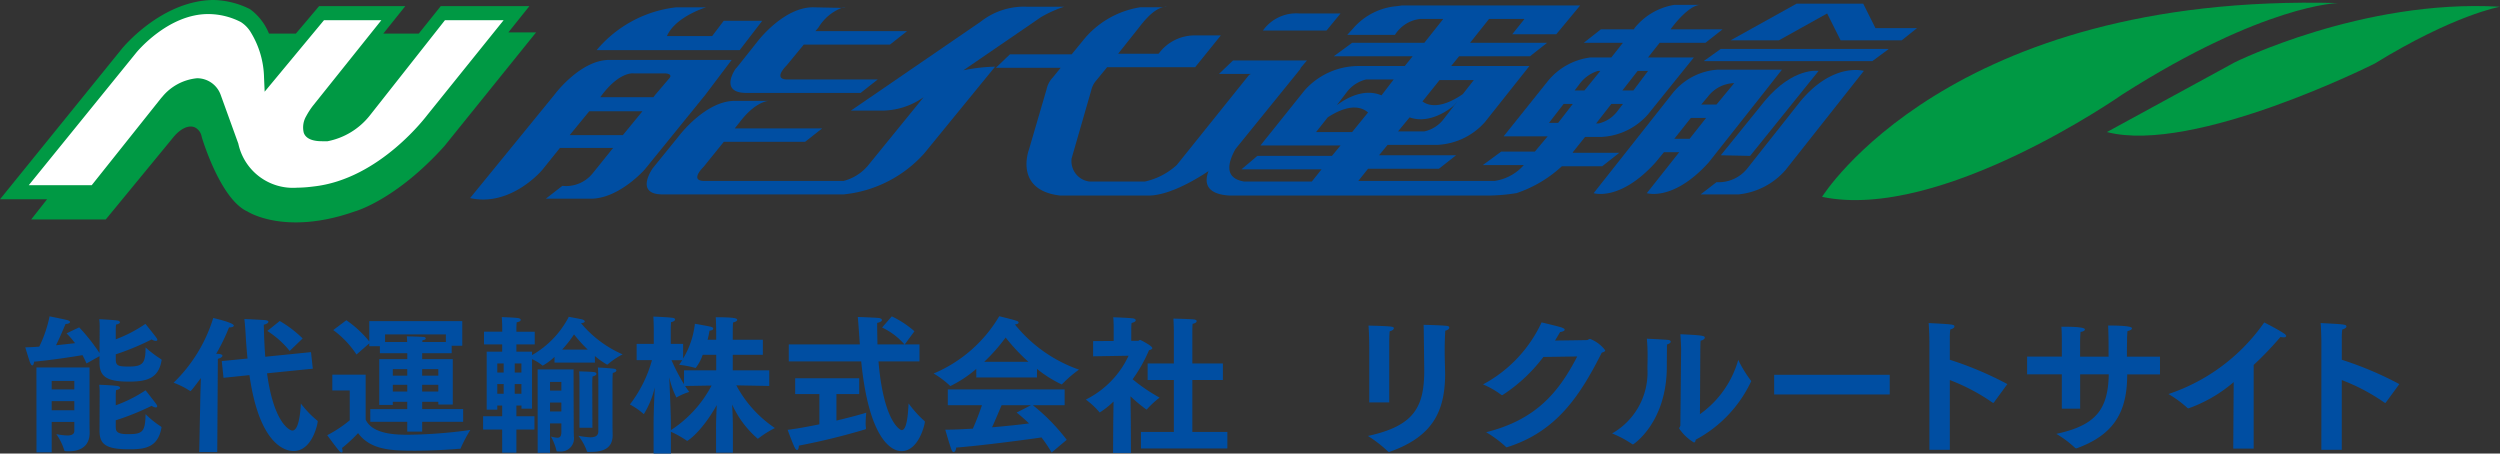 <svg xmlns="http://www.w3.org/2000/svg" width="240.113" height="43.56" viewBox="0 0 240.113 43.56">
  <rect x="0" y="0" width="240.113" height="43.56" fill="#333333" stroke="none"/>
  <g id="グループ_36885" data-name="グループ 36885" transform="translate(6213.843 3696.194)">
    <g id="グループ_36877" data-name="グループ 36877" transform="translate(-6213.843 -3696.194)">
      <path id="パス_5744" data-name="パス 5744" d="M109.432,187.929l2.114-2.642h-8.513l-2.114,2.642H97.513l2.114-2.642H91.348l-2.231,2.642H86.534a5.413,5.413,0,0,0-1.82-2.349,8.2,8.2,0,0,0-3.523-.881c-4.991.059-8.69,4.58-8.748,4.638L60.7,203.841h4.521l-1.527,1.938h7.163l6.517-7.926s1-1.292,2-.939a1.235,1.235,0,0,1,.7.939s1.761,5.989,4.4,7.163c0,0,3.582,2.349,10.275,0,0,0,3.934-1.057,8.631-6.282l8.807-10.921h-2.76Z" transform="translate(-60.7 -184.7)" fill="#094"/>
      <path id="パス_5745" data-name="パス 5745" d="M81.6,193.164a2.407,2.407,0,0,1,2.231,1.585h0l1.7,4.7a5.364,5.364,0,0,0,5.636,4.227h0a13.024,13.024,0,0,0,1.585-.117h0c6.4-.7,10.921-6.869,10.979-6.928h0l7.28-9.042h-5.636l-7.222,9.159a6.841,6.841,0,0,1-4.051,2.466h-.528c-1,0-1.585-.294-1.761-.822h0a2.14,2.14,0,0,1,.235-1.585h0a7.257,7.257,0,0,1,.646-1h0l6.576-8.22H93.759l-5.7,6.869L88,193.106a8.65,8.65,0,0,0-1.233-4.286h0a3,3,0,0,0-1-1.057h0A6.888,6.888,0,0,0,82.72,187h0c-3.934-.059-6.987,3.7-6.987,3.7h0L65.4,203.439h6.047l6.693-8.4.059-.059a4.93,4.93,0,0,1,3.405-1.82Z" transform="translate(-62.64 -185.649)" fill="#fff"/>
      <g id="グループ_10300" data-name="グループ 10300" transform="translate(45.146 0.352)">
        <path id="パス_5746" data-name="パス 5746" d="M348.57,199.174l-5.108,6.458a3.513,3.513,0,0,1-2.936,1.292L339,208.1h3.64a6.927,6.927,0,0,0,4.521-2.349l7.515-9.512S351.741,195.358,348.57,199.174Z" transform="translate(-220.81 -189.78)" fill="#004ea2"/>
        <path id="パス_5747" data-name="パス 5747" d="M345.118,204.45l6.576-8.161s-2.407-.411-5.167,2.877l-4.227,5.225Z" transform="translate(-222.173 -189.83)" fill="#004ea2"/>
        <path id="パス_5748" data-name="パス 5748" d="M339.584,196.1H333.36a6.076,6.076,0,0,0-4.345,2.349L321.5,207.96s2.525.822,5.93-2.936l.822-1h1.468l-3.112,3.934s2.525.822,5.93-2.936l5.108-6.458Zm-8.866,6.635H329.25l1.585-2H332.3Zm2.583-3.288h-1.468l.646-.763A3.277,3.277,0,0,1,335,197.392Z" transform="translate(-213.585 -189.759)" fill="#004ea2"/>
        <path id="パス_5749" data-name="パス 5749" d="M339.5,193.874h16.2l1.585-1.174H341.144Z" transform="translate(-221.017 -188.355)" fill="#004ea2"/>
        <path id="パス_5750" data-name="パス 5750" d="M357.815,187.649l-1.174-2.349h-6.4l-6.341,3.523h4.638l4.638-2.583,1.292,2.583h5.871l1.468-1.174Z" transform="translate(-222.833 -185.3)" fill="#004ea2"/>
        <path id="パス_5751" data-name="パス 5751" d="M279.125,199.65l1.174-1.468h1.585a6.363,6.363,0,0,0,4.462-2.172l4.4-5.46h-4.4l1.116-1.409h4.4l1.644-1.292h-4.991c.235-.352,1.761-2.349,2.877-2.349h-2.525a6.145,6.145,0,0,0-3.816,2.231l-.059.117h-3.171l-1.644,1.292h3.758l-1.116,1.409h-2a6.274,6.274,0,0,0-4.11,2.29l-4.227,5.284h4.227l-1.233,1.468h-3.229l-1.761,1.292h3.934a4.635,4.635,0,0,1-2.818,1.527H258.517l.939-1.174h6.811l1.644-1.292h-7.4l.822-1h4.814a6.534,6.534,0,0,0,4.521-2.172l4.286-5.4h-7.515l.763-.939h6.811l1.644-1.292h-7.4l1.82-2.29h3.405l-1.174,1.468h4.227l2.29-2.76H262.686l-.411.059a6.222,6.222,0,0,0-4.227,2.114l-.587.646h4.58a3.3,3.3,0,0,1,2.407-1.527h2.231l-1.82,2.29H257.93l-1.761,1.292h7.574l-.763.939h-4.462a6.937,6.937,0,0,0-5.167,2.349L249.123,199h7.691l-.822,1h-7.163l-1.527,1.292h7.691l-.939,1.174h-6.517c-1-.176-2.114-.763-.822-3.112l6.282-7.75h-.059l.646-.763h-7.1l-1.35,1.292h3.112a.445.445,0,0,0-.235.117l-6.928,8.631a6.679,6.679,0,0,1-3.053,1.585h-5.343a1.972,1.972,0,0,1-1.7-2.231l1.879-6.517a2.133,2.133,0,0,1,.47-.939l1.057-1.292h8.455l2.466-3.053h-2.642a4.286,4.286,0,0,0-3.288,1.7l-.059.059h-3.875l2.055-2.583c1.116-1.468,1.879-1.82,2.29-1.879h-2.231a8.793,8.793,0,0,0-5.519,3.229l-1.057,1.292h-5.93l-1.35,1.292h6.224l-.763.939a2.319,2.319,0,0,0-.587,1.116l-1.7,5.813s-1.468,3.875,2.994,4.4H238.5c1.761-.059,4.051-1.292,5.636-2.349-.763,2,1.057,2.29,2,2.349H271.14a17.81,17.81,0,0,0,2.583-.235A12.044,12.044,0,0,0,278.069,201h3.875l1.644-1.292h-4.462Zm6.224-7.809h1l-1.409,1.879h-1.057Zm-2.525,3.171h1.116l-.587.763a3.139,3.139,0,0,1-1.761,1.116h-.235Zm-16.5-2.29h3.288l-1.057,1.35c-2.231,1.527-3.405,1.057-3.875.7Zm-2.877,3.581c2.114.763,4.227-1.116,4.227-1.116l.352-.411-1.409,1.82a3.2,3.2,0,0,1-1.761,1.057h-2.525Zm-5.519,1.409h-3.464l1.116-1.409c2.349-1.527,3.464-.822,3.875-.47Zm2.818-3.523c-1.938-.822-3.875.646-4.286.939l.939-1.233a3.3,3.3,0,0,1,1.879-1.233h2.642Zm16.968,2.642h-.881l1.409-1.82h.881Zm2.525-3.112H279.3l.528-.7a3.45,3.45,0,0,1,1.7-1.174h.235Z" transform="translate(-173.207 -185.383)" fill="#004ea2"/>
        <path id="パス_5752" data-name="パス 5752" d="M174.311,187.192h-3.7L169.5,188.66h-4.345c.822-1.879,3.758-2.76,3.758-2.76h-2.877a11.682,11.682,0,0,0-7.633,4.11h13.739Z" transform="translate(-146.246 -185.548)" fill="#004ea2"/>
        <path id="パス_5753" data-name="パス 5753" d="M162.829,194.5H151.087c-2.818,0-5.284,3.347-5.284,3.347l-8.1,9.923c3.934.881,6.928-2.7,6.928-2.7l1.7-2.114h5.108l-1.938,2.407a3.271,3.271,0,0,1-2.936,1.233l-1.585,1.233h4.4c2.7-.059,5.108-2.818,5.108-2.818l5.813-7.163Zm-10.451,7.222H147.27l1.879-2.29h5.108Zm4.462-5.46-1.35,1.585-.176.235h-5.108l.176-.235c1.7-2.231,2.994-2.055,2.994-2.055h3.053C157.252,195.85,156.841,196.261,156.841,196.261Z" transform="translate(-137.7 -189.098)" fill="#004ea2"/>
        <path id="パス_5754" data-name="パス 5754" d="M186.6,201.3h0Z" transform="translate(-157.889 -191.906)" fill="#004ea2"/>
        <path id="パス_5755" data-name="パス 5755" d="M198.5,185.882h.352A.547.547,0,0,0,198.5,185.882Z" transform="translate(-162.802 -185.529)" fill="#004ea2"/>
        <path id="パス_5756" data-name="パス 5756" d="M181.825,194.12H192.8l1.644-1.292h-8.572c-1.644.059-.176-1.35-.176-1.35l1.644-2h8.279l1.644-1.292H188.46l.294-.352a4.516,4.516,0,0,1,2.231-1.879l-2.76-.059c-2.818,0-5.284,3.229-5.284,3.229l-2.055,2.583C180.886,191.6,179.066,194.12,181.825,194.12Z" transform="translate(-155.287 -185.548)" fill="#004ea2"/>
        <path id="パス_5757" data-name="パス 5757" d="M197.012,191.906l7.457-5.108a11.619,11.619,0,0,1,2.231-1h-3.64a6.688,6.688,0,0,0-4.345,1.409l-12.506,8.572h2.936a6.99,6.99,0,0,0,4.051-1.292l-5.4,6.635a4.549,4.549,0,0,1-2.29,1.409H172.235c-1.644.059-.176-1.35-.176-1.35L174,198.776h7.809l1.644-1.292h-8.4l.47-.587c1.292-1.7,2.349-2,2.76-2.055h-3.229c-2.818,0-5.343,3.347-5.343,3.347l-2.525,3.112s-1.82,2.525.939,2.525H185.5a11.984,11.984,0,0,0,7.75-3.934l6.811-8.337A17.247,17.247,0,0,0,197.012,191.906Z" transform="translate(-149.631 -185.506)" fill="#004ea2"/>
        <path id="パス_5758" data-name="パス 5758" d="M251.1,185.8h.294C251.394,185.859,251.335,185.8,251.1,185.8Z" transform="translate(-184.519 -185.506)" fill="#004ea2"/>
        <path id="パス_5759" data-name="パス 5759" d="M274.857,186.9h-3.993a3.924,3.924,0,0,0-3.464,1.644h6.106Z" transform="translate(-191.249 -185.961)" fill="#004ea2"/>
      </g>
      <g id="グループ_10301" data-name="グループ 10301" transform="translate(175 0.257)">
        <path id="パス_5760" data-name="パス 5760" d="M359,203.786s12.154-19.61,49.554-18.612c0,0-7.1.117-20.667,8.748C387.887,193.922,370.39,206.193,359,203.786Z" transform="translate(-359 -185.137)" fill="#094"/>
        <path id="パス_5761" data-name="パス 5761" d="M405.6,197.79l12.271-6.693s12.271-6.106,25.482-5.343c0,0-4.4.763-12.036,5.46C431.316,191.214,413.937,199.962,405.6,197.79Z" transform="translate(-378.24 -185.364)" fill="#094"/>
      </g>
    </g>
    <path id="パス_65145" data-name="パス 65145" d="M7.66-7.277c0,1.389.816,1.8,2.82,1.8,1.689,0,2.834-.286,3.135-2.005,0-.029.014-.043.014-.072s-.029-.057-.072-.086a11.455,11.455,0,0,1-1.474-1.117c0,1.518-.258,1.833-1.617,1.833-1,0-1.245-.072-1.245-.687v-.487a24.485,24.485,0,0,0,3.45-1.432.759.759,0,0,0,.386.143c.1,0,.157-.029.157-.115a.359.359,0,0,0-.072-.158c-.229-.329-1.074-1.361-1.074-1.361A13.1,13.1,0,0,1,9.22-9.54v-.874a4.4,4.4,0,0,1,.029-.544c.272-.057.372-.143.372-.215s-.1-.158-.243-.172c-.5-.072-1.746-.129-1.746-.129a5.133,5.133,0,0,1,.043.759v.143L7.66-8.222a18.275,18.275,0,0,0-1.947-2.463c-.086.029-1.217.573-1.217.573a8.8,8.8,0,0,1,.816.945c-.515.057-1.159.129-1.832.2.372-.745.7-1.533.916-2.048.258,0,.429-.086.429-.186,0-.057-.072-.129-.272-.186s-1.689-.358-1.689-.358a12.342,12.342,0,0,1-.988,2.907c-.472.043-.93.057-1.345.072,0,0,.386,1.3.472,1.49s.143.243.2.243c.1,0,.157-.172.172-.358,1.56-.143,3.664-.458,4.652-.63.143.272.272.544.386.8l1.245-.7Zm0,6.5c0,1.246.5,1.8,2.805,1.8C11.94,1.03,13.243.9,13.6-1a.621.621,0,0,1,.014-.072c0-.057-.043-.086-.115-.129A9.526,9.526,0,0,1,12.083-2.35c-.029,1.733-.3,1.919-1.718,1.919-1.074,0-1.145-.3-1.145-.716v-.616a24.856,24.856,0,0,0,3.45-1.389.807.807,0,0,0,.386.158c.1,0,.143-.043.143-.115a.267.267,0,0,0-.057-.158c-.229-.329-1.059-1.375-1.059-1.375A13.435,13.435,0,0,1,9.22-3.2v-.9a4.6,4.6,0,0,1,.029-.559c.272-.057.386-.143.386-.229s-.115-.143-.258-.172c-.515-.072-1.746-.115-1.746-.115a5.981,5.981,0,0,1,.043.816v.143ZM1.606,1.317h1.46V-1.605H5.241v.859c0,.344-.3.444-.673.444A7.144,7.144,0,0,1,3.509-.431,5.279,5.279,0,0,1,4.268,1.1c.014.086.043.115.444.115.973,0,2-.387,2-1.776V-.631C6.7-.946,6.7-1.319,6.7-2.078V-6.833h-5.1Zm1.46-6.044v-.816H5.241v.816Zm0,2.005V-3.6H5.241v.874Zm20.712-7.62a8.849,8.849,0,0,1,2.147,1.919l1.245-1.2a11.211,11.211,0,0,0-2.2-1.676Zm-4.208,4.5L22.06-6.1c1,7.047,3.707,7.29,4.237,7.29,1.8,0,2.319-2.621,2.319-2.85a.079.079,0,0,0-.043-.072A9.973,9.973,0,0,1,27-3.367c-.043.788-.186,2.592-.816,2.592-.272,0-1.8-.759-2.433-5.5l4.394-.444-.172-1.59-4.394.444c-.072-.917-.115-1.934-.143-3.079.315-.072.444-.186.444-.272s-.1-.143-.258-.158c-.358-.043-2.047-.115-2.047-.115.057.544.1,1.074.129,1.633.043.759.1,1.49.172,2.163L19.4-7.449ZM17.236,1.288h1.732l.057-8.952c.272-.072.444-.186.444-.3,0-.072-.1-.143-.329-.172-.014,0-.129-.014-.272-.014A19.093,19.093,0,0,0,20.1-10.686h.086c.215,0,.372-.072.372-.172,0-.286-1.932-.716-1.975-.73a14.621,14.621,0,0,1-3.807,6.216,8.038,8.038,0,0,1,1.575.788.053.053,0,0,0,.043.014c.029,0,.072,0,1-1.246l-.043,1.461ZM33.668-1.62h3.55v.945h1.431V-1.62h3.936V-2.837H38.649v-.7H40.2v.258h1.388V-7.635H38.649v-.573h2.834v-.716H42.5v-2.363H33.568v1.948a10.62,10.62,0,0,0-2.2-2.034l-1.26.945a9.049,9.049,0,0,1,2.233,2.349l1.231-1.074v.272h1.016v.673h2.634v.573H34.527v4.4h1.3v-.3h1.388v.7h-3.55Zm-1.975-.143A12.051,12.051,0,0,1,29.532-.331S30.39.858,30.705,1.2a.293.293,0,0,0,.215.129c.057,0,.086-.057.086-.143A1.261,1.261,0,0,0,30.949.9,13.715,13.715,0,0,0,32.494-.531c1.2,1.618,3.163,1.69,5.468,1.69,1.546,0,3.221-.1,4.265-.186H42.3c.029,0,.043-.014.057-.072a13.788,13.788,0,0,1,.916-1.733A46.326,46.326,0,0,1,37.3-.374c-.988,0-3.435,0-4.079-1.461V-6.146H30.018v1.518h1.675Zm3.392-7.519v-.73h5.84v.73H38.664c0-.057.014-.129.014-.172.215-.014.315-.1.315-.172s-.072-.129-.215-.143c-.386-.029-1.6-.057-1.6-.057.014.158.029.372.029.544Zm3.564,3.237v-.63H40.2v.63Zm0,1.518v-.645H40.2v.645ZM35.83-6.045v-.63h1.388v.63Zm0,1.518v-.645h1.388v.645ZM53.75-1.047H55l-.014-4.182s0-.458.029-.745c.258-.057.372-.158.372-.243s-.072-.143-.215-.172c-.286-.043-1.446-.072-1.446-.072.029.3.029.673.029.931v4.483ZM55.568-.7c0,.444-.329.573-.773.573A8.335,8.335,0,0,1,53.65-.273a5.129,5.129,0,0,1,.816,1.461c.014.072.043.086.129.086h.258c1.031,0,2.09-.258,2.09-1.59V-.359c0-.1-.014-.616-.014-1.289V-5.487s0-.458.029-.831c.243-.043.344-.143.344-.229s-.086-.158-.258-.172c-.458-.057-1.517-.115-1.517-.115.043.516.043,1.217.043,1.217ZM46.336,1.345H47.7V-.875h1.732V-2.15H47.7V-3.181h.487v.3H49.2V-7.635a4.3,4.3,0,0,1,.988.6c.014.014.029.014.057.014A5.789,5.789,0,0,0,51.36-7.85v.544h3.879v-.63a7.658,7.658,0,0,0,1.174.831.109.109,0,0,0,.057-.029,7.39,7.39,0,0,1,1.431-.96,10.815,10.815,0,0,1-3.994-2.993c.258-.029.358-.1.358-.172s-.115-.158-.272-.2c-.329-.072-1.26-.243-1.26-.243A8.983,8.983,0,0,1,49.2-8.022v-.329H47.7v-.7h1.761V-10.27H47.7v-.344s0-.272.029-.559c.272-.043.386-.143.386-.229s-.086-.143-.229-.172c-.272-.057-1.589-.1-1.589-.1.029.415.043.945.043.945v.458H44.589v1.217h1.746v.7H44.847V-2.78h1.016v-.4h.472V-2.15H44.5V-.875h1.832Zm3.407.014H50.93V-1.462h1.088v.831c0,.43-.157.544-.386.544A3.793,3.793,0,0,1,51.016-.2a5.171,5.171,0,0,1,.53,1.346c.014.072.057.086.129.086h.143a1.261,1.261,0,0,0,1.4-1.447V-.331c-.014-.272-.014-.616-.014-1.275-.014-2.879-.014-5.042-.014-5.042h-3.45ZM52.09-8.552a10.924,10.924,0,0,0,1.145-1.461,13.71,13.71,0,0,0,1.317,1.461ZM50.93-4.613v-.831h1.088v.831ZM47.538-6.346V-7.22h.644v.874ZM50.93-2.608v-.859h1.088v.859ZM45.863-6.346V-7.22h.615v.874Zm1.675,2.034v-.931h.644v.931Zm-1.675,0v-.931h.615v.931ZM60.878,1.431h1.66V-.66a9.067,9.067,0,0,1,1.489.831.124.124,0,0,0,.086.043c.014,0,1.3-.745,2.834-3.437-.043.759-.072,1.6-.072,2.306V1.345h1.617V-.961c0-.673-.029-1.561-.072-2.32A9.461,9.461,0,0,0,70.884.013c.014,0,.043-.029.086-.057a9.694,9.694,0,0,1,1.56-.974,11.371,11.371,0,0,1-3.707-4.1l3.163.057v-1.5H68.479V-8.05H71.37V-9.5H68.479v-.8s0-.559.029-.859c.272-.057.4-.158.4-.258,0-.143-.329-.243-2.061-.243.029.458.043,1.361.043,1.361v.8h-.83a7.6,7.6,0,0,0,.186-.874c.243-.014.358-.1.358-.186s-.086-.143-.229-.186c-.358-.086-1.532-.286-1.532-.286a8.241,8.241,0,0,1-1.131,3.337V-9.1H62.525v-1.461s.014-.43.029-.63c.258-.043.386-.158.386-.258,0-.072-.072-.129-.258-.158-.573-.072-1.832-.115-1.832-.115.029.315.043,1.06.043,1.06V-9.1H59.247v1.561h1.474A12.409,12.409,0,0,1,58.6-3.281a6.964,6.964,0,0,1,1.274.874.131.131,0,0,0,.072.043,8.613,8.613,0,0,0,1.045-2.564c-.057,1.146-.115,2.535-.115,3.523Zm2.92-6.66a17.567,17.567,0,0,1-1.2-2.306h1.031c-.1.143-.2.3-.3.444a9.769,9.769,0,0,1,1.517.286.156.156,0,0,0,.072.014,4.252,4.252,0,0,0,.673-1.26h1.3v1.49H63.8Zm-1.26,3.91c0-.96-.1-3.266-.157-4.583a7.777,7.777,0,0,0,.687,1.948A.124.124,0,0,0,63.154-4,5.956,5.956,0,0,1,64.3-4.484c-.129-.186-.272-.372-.4-.573L66.446-5.1A11.446,11.446,0,0,1,62.539-.818Zm11.322-6.1h6.956C81.562.085,83.737,1.2,84.682,1.2c1.66,0,2.247-2.578,2.247-2.807,0-.043-.014-.072-.072-.115a10.771,10.771,0,0,1-1.489-1.661c-.043.7-.115,2.564-.658,2.564-.215,0-1.761-.931-2.233-6.6h3.936V-9.053H85l.93-1.26a9.415,9.415,0,0,0-2.176-1.432l-.93,1.074a6.593,6.593,0,0,1,2.147,1.618H82.378c-.014-.659-.029-1.375-.029-2.062.329-.072.458-.186.458-.272s-.129-.186-.3-.2c-.415-.043-2.018-.1-2.018-.1.072.745.115,1.533.172,2.263l.029.372H73.861ZM76.8-1.376c-1.116.229-2.219.43-3.049.53,0,0,.5,1.375.687,1.719.072.143.157.215.215.215.1,0,.172-.158.172-.415A64.979,64.979,0,0,0,81.2-.889c.057-.014.072-.043.072-.086v-.072a3.143,3.143,0,0,1-.029-.415c0-.458.057-1.031.057-1.031-.487.158-1.589.458-2.863.759V-4.284h2.19V-5.8H74.476v1.518H76.8Zm15.072-4.5h5.826V-6.7a11.549,11.549,0,0,0,2.362,1.49.079.079,0,0,0,.072-.043,11.7,11.7,0,0,1,1.6-1.375,13.723,13.723,0,0,1-6.155-4.34c.258-.029.358-.1.358-.172s-.072-.129-.186-.172c-.458-.158-1.675-.444-1.675-.444a13.313,13.313,0,0,1-6.3,5.5A8.8,8.8,0,0,1,89.32-5.1c.029.029.043.043.072.043A11.367,11.367,0,0,0,91.868-6.7ZM89.134-3.209h3.278c-.229.687-.544,1.518-.873,2.249-.973.057-1.889.1-2.648.1,0,0,.415,1.447.6,1.934.057.143.129.215.2.215.129,0,.243-.2.243-.43,2.534-.2,6.727-.759,8.2-.974a14.134,14.134,0,0,1,.973,1.447L100.556.113a18.84,18.84,0,0,0-3.249-3.323h3.049V-4.728H89.134Zm3.493-4.168a17.067,17.067,0,0,0,2.061-2.335,18.608,18.608,0,0,0,2.19,2.335Zm3.12,4.87c.429.344.816.687,1.188,1.046-.973.129-2.247.258-3.55.372.344-.759.7-1.618.916-2.12h2.82ZM107.684.944h8.3V-.646h-3.364V-5.63h2.934V-7.22h-2.934v-3.108s0-.458.029-.7c.272-.057.386-.158.386-.258,0-.072-.072-.129-.215-.158-.3-.043-2.018-.086-2.018-.086.029.372.043,1.189.043,1.189V-7.22h-2.519v1.59h2.519V-.646h-3.163Zm-2.677.43h1.718l-.014-2.993-.029-2.449a13.552,13.552,0,0,0,1.532,1.275c.029,0,.057-.029.086-.072a9.113,9.113,0,0,1,1.174-1.074A17.177,17.177,0,0,1,106.883-5.7a14.142,14.142,0,0,0,1.575-2.793c.157-.043.315-.1.315-.2,0-.229-1.145-.788-1.145-.788-.086,0-.157.086-.229.086h-.644v-1.131a5.568,5.568,0,0,1,.029-.587c.272-.057.4-.158.4-.258,0-.072-.086-.143-.229-.172-.3-.057-1.932-.115-1.932-.115.043.387.043,1.017.043,1.017v1.26l-1.975.014v1.461l3.407-.057a8.9,8.9,0,0,1-4.108,4.211,7.509,7.509,0,0,1,1.274,1.174c.029.043.043.057.072.057a7.758,7.758,0,0,0,1.317-1.046l-.029,2.12Zm31.905-11.745c.243-.043.386-.186.386-.286s-.072-.158-.243-.172c-.6-.072-2.219-.1-2.219-.1.014.329.057,4.182.057,4.383,0,3.523-.973,5.328-5.411,6.288a12.427,12.427,0,0,1,1.9,1.461c.043.043.072.072.129.072a.155.155,0,0,0,.072-.014C135.71-.2,136.9-2.622,136.9-6.26c0-.2-.014-.4-.014-.6-.014-.487-.029-1.046-.029-1.561C136.855-9.368,136.9-10.127,136.913-10.371Zm-7.3,6.889h1.918V-9.239s0-.687.043-1.074c.272-.057.4-.186.4-.286,0-.158-.072-.2-2.433-.258.072.931.072,2.12.072,2.12Zm19.976-4.411c-1.775,3.437-3.951,6.073-8.746,7.276A11.315,11.315,0,0,1,142.718.772.1.1,0,0,0,142.8.83a.155.155,0,0,0,.072-.014c4.709-1.49,6.971-4.9,9.075-9.081.229-.057.329-.129.329-.215a3.28,3.28,0,0,0-1.46-1.1c-.115,0-.172.1-.286.115-.029,0-1.6.029-3.077.043.172-.272.329-.544.487-.816.243-.029.444-.115.444-.229,0-.057-.086-.129-.272-.2-.272-.1-1.446-.372-1.947-.5a12.91,12.91,0,0,1-5.625,5.958,8.241,8.241,0,0,1,1.732.988.155.155,0,0,0,.1.043c.029,0,.043-.014.072-.029a15.38,15.38,0,0,0,3.893-3.638Zm11.823-.759s0-.4.029-.759c.258-.043.4-.186.4-.3,0-.172-.329-.229-2.347-.315.057.7.072,1.289.072,1.547,0,0-.057,5.973-.072,7.19,0,.143-.115.215-.115.315A4.382,4.382,0,0,0,160.8.371c.1,0,.143-.115.172-.272a12.256,12.256,0,0,0,5.325-5.614c0-.029-.014-.057-.057-.1a11.37,11.37,0,0,1-1.188-1.948,9.577,9.577,0,0,1-3.679,5.213ZM156.273-9.6a17.518,17.518,0,0,1,.072,1.776c0,.487-.014.859-.014.859v.272A6.735,6.735,0,0,1,152.938-.5,10.205,10.205,0,0,1,154.87.529c.029.014.043.029.072.029s3.249-2.091,3.249-7.476v-.158c0-.315.014-1.5.014-1.962.243-.072.358-.172.358-.272s-.1-.158-.243-.172C157.661-9.54,156.531-9.583,156.273-9.6ZM168.5-4.241H179.6V-6.131H168.5Zm14.911,5.314h1.961v-6.7a18.859,18.859,0,0,1,4.094,2.163.242.242,0,0,0,.072.029.079.079,0,0,0,.072-.043l1.288-1.762a32.949,32.949,0,0,0-5.525-2.335V-9.612a6.671,6.671,0,0,1,.043-.874c.286-.072.4-.186.4-.286,0-.2-.229-.215-2.476-.329.057.63.072,1.776.072,1.776Zm9.384-7.247h3.335V-2.88h1.761V-6.174h2.748c-.072,3.309-1.159,4.884-5.038,5.715A10.1,10.1,0,0,1,197.4.887a.162.162,0,0,0,.115.043h.043c3.65-1.332,4.852-3.552,4.852-7.1h3.149v-1.7h-3.178c0-.43,0-.945.014-1.447a9.269,9.269,0,0,1,.043-1.017c.258-.043.429-.158.429-.258s-.172-.272-2.29-.272c.029.53.043,1.475.043,1.876v1.117h-2.734v-1.49s.014-.559.043-.888c.243-.029.415-.129.415-.229s-.1-.272-2.1-.272h-.157c.043.458.043,1.174.043,1.174v1.7h-3.335Zm19.8,7.133h1.961V-7.077a32.292,32.292,0,0,0,2.576-2.693,1.261,1.261,0,0,0,.3.043c.157,0,.243-.043.243-.129,0-.057-.057-.143-.186-.229-.63-.43-1.918-1.074-1.918-1.074a18.277,18.277,0,0,1-9.2,6.875,10.569,10.569,0,0,1,1.8,1.318.175.175,0,0,0,.129.057,13.68,13.68,0,0,0,4.337-2.521Zm8.463.115h1.961v-6.7a18.859,18.859,0,0,1,4.094,2.163.242.242,0,0,0,.072.029.079.079,0,0,0,.072-.043l1.288-1.762a32.948,32.948,0,0,0-5.525-2.335V-9.612a6.674,6.674,0,0,1,.043-.874c.286-.072.4-.186.4-.286,0-.2-.229-.215-2.476-.329.057.63.072,1.776.072,1.776Z" transform="translate(-6211.945 -3654.065)" fill="#004ea2"/>
  </g>
</svg>
